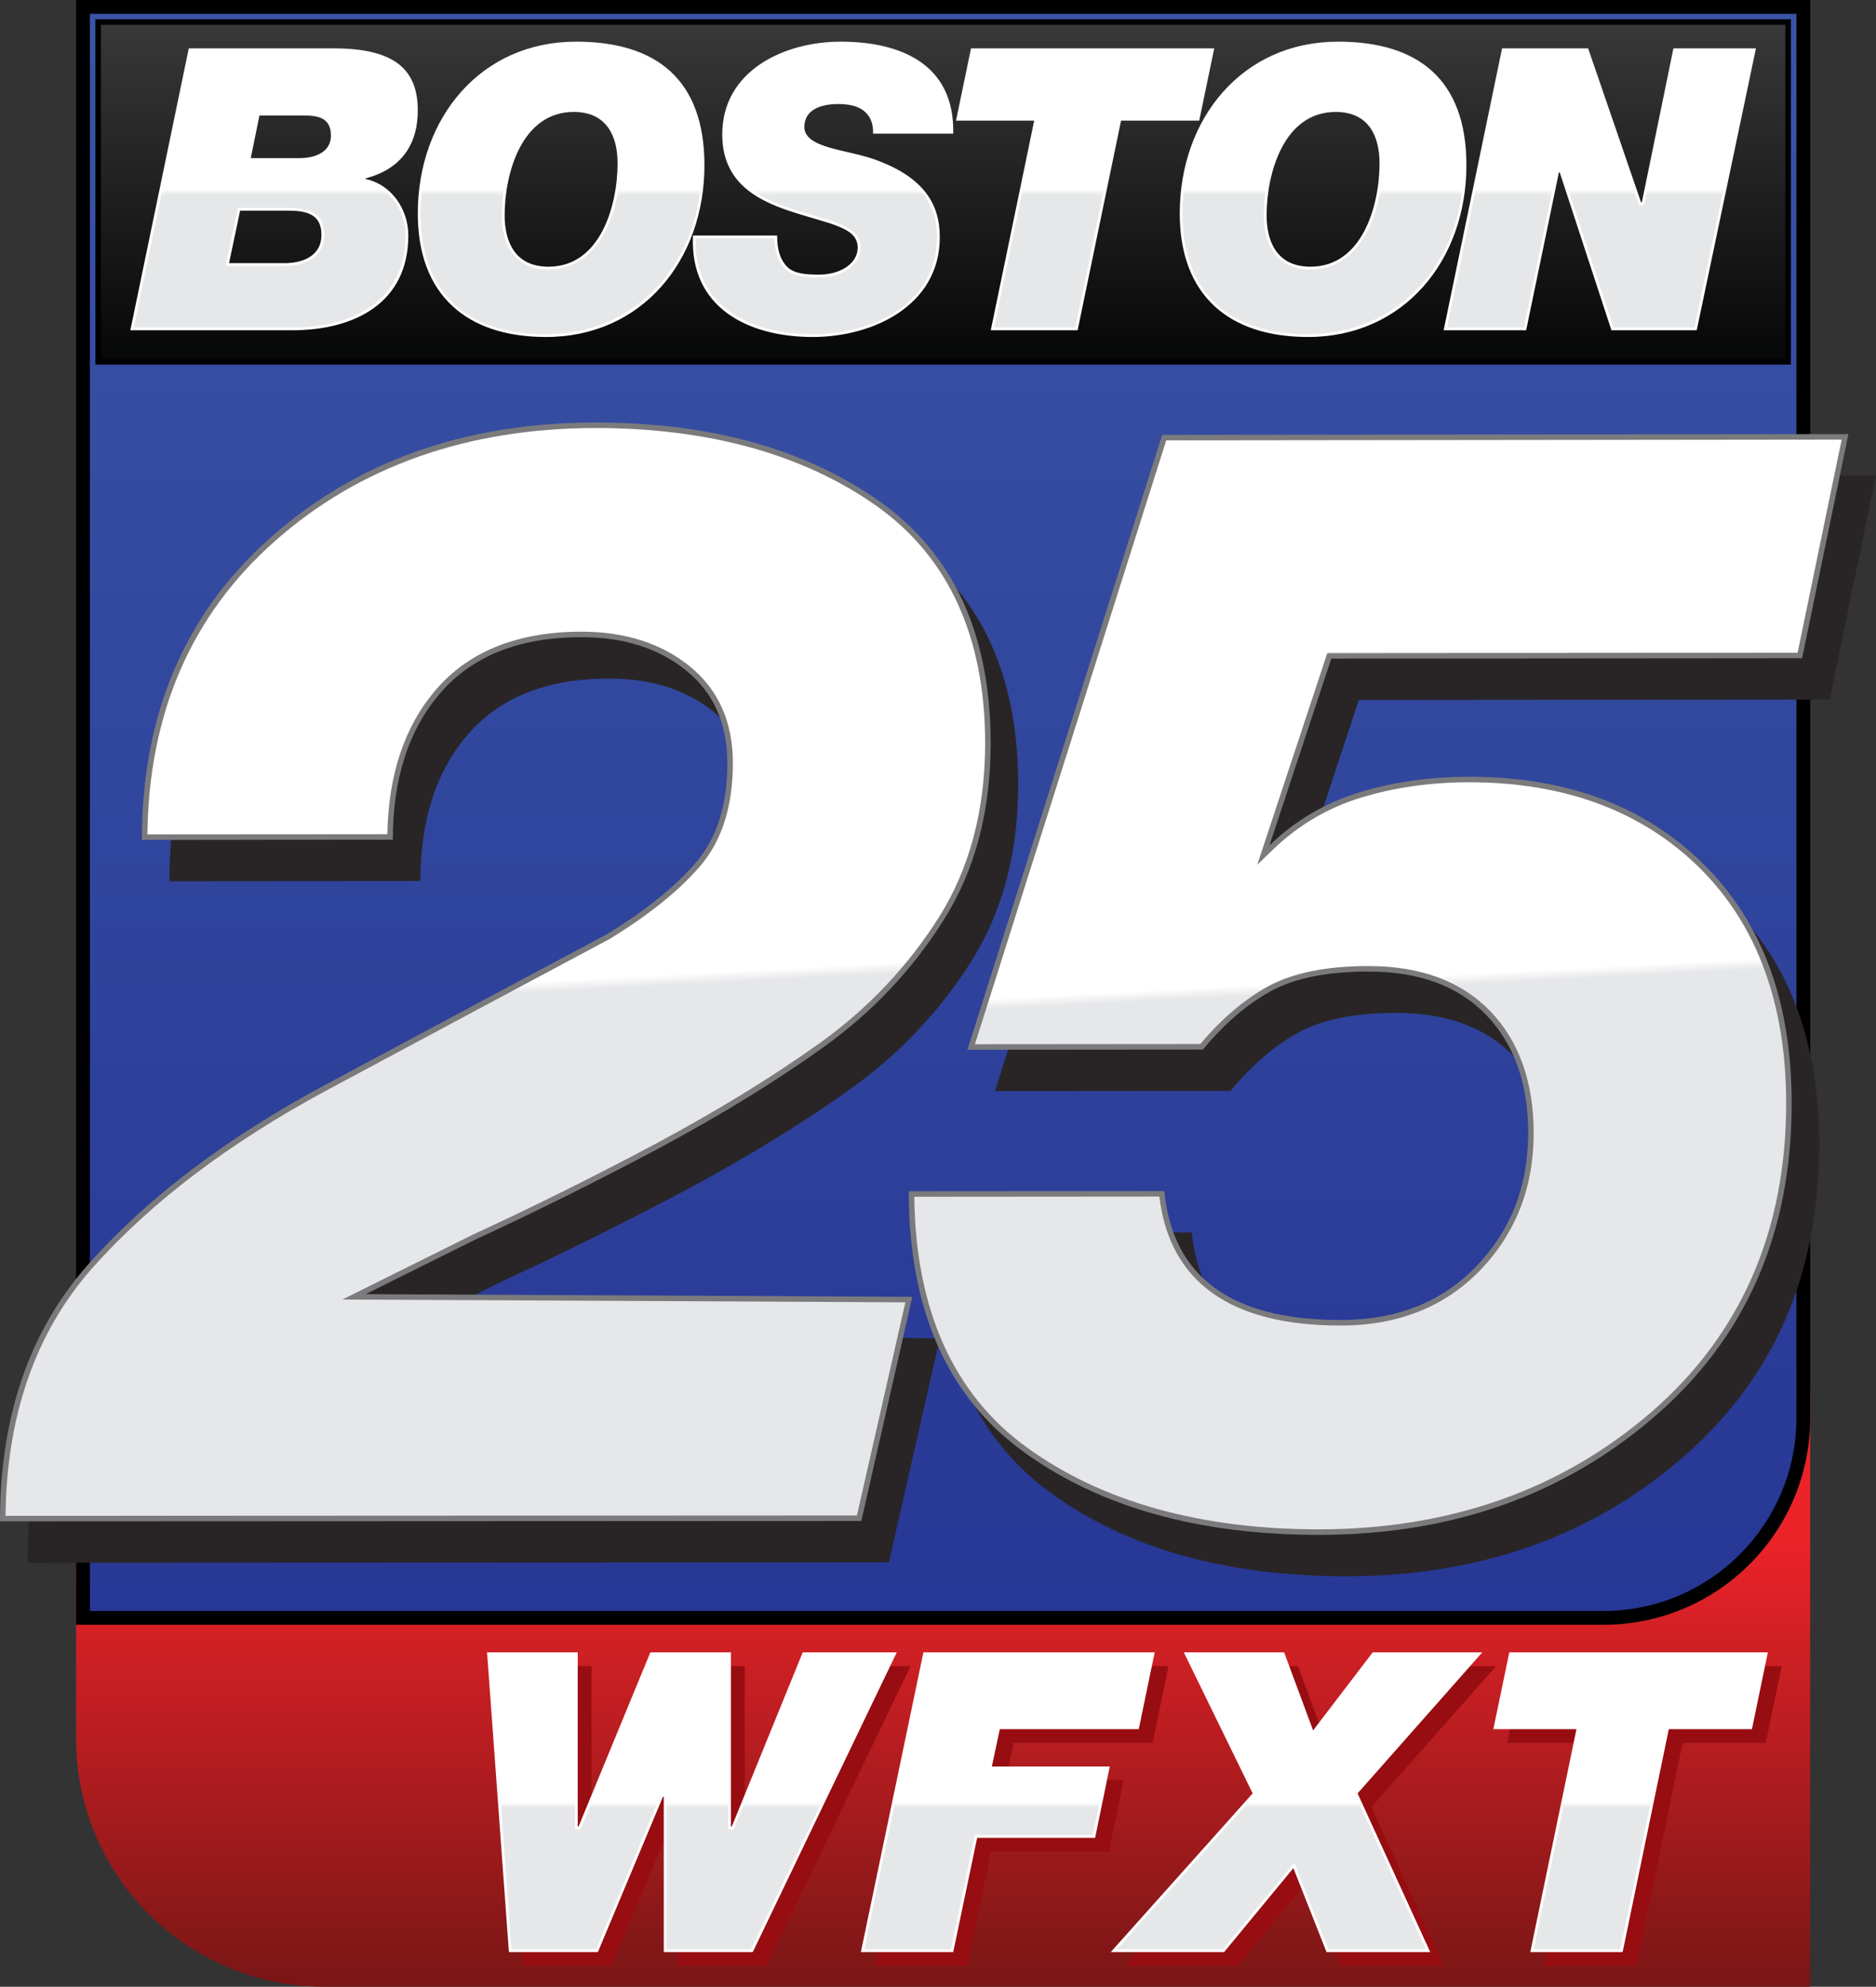 <?xml version="1.0" encoding="UTF-8"?>
<svg id="Layer_1" xmlns="http://www.w3.org/2000/svg" version="1.1" xmlns:xlink="http://www.w3.org/1999/xlink" viewBox="0 0 680.377 720.568">
  <rect x="0" y="0" width="680.377" height="720.568" fill="#333333" stroke="none"/>
  <!-- Generator: Adobe Illustrator 29.5.0, SVG Export Plug-In . SVG Version: 2.1.0 Build 137)  -->
  <defs>
    <style>
      .st0 {
        fill: url(#linear-gradient2);
      }

      .st1 {
        fill: #7b7b7d;
      }

      .st2 {
        fill: #fff;
      }

      .st3 {
        fill: url(#linear-gradient1);
      }

      .st4 {
        fill: #970d11;
      }

      .st5 {
        fill: url(#linear-gradient4);
      }

      .st6 {
        fill: url(#linear-gradient5);
      }

      .st7 {
        fill: url(#linear-gradient3);
      }

      .st8 {
        fill: url(#linear-gradient6);
      }

      .st9 {
        fill: #292526;
      }

      .st10 {
        fill: url(#linear-gradient);
      }
    </style>
    <linearGradient id="linear-gradient" x1="342.053" y1="720.568" x2="342.053" y2="503.626" gradientUnits="userSpaceOnUse">
      <stop offset="0" stop-color="#791616"/>
      <stop offset=".75" stop-color="#eb2329"/>
    </linearGradient>
    <linearGradient id="linear-gradient1" x1="342.053" y1="584.283" x2="342.053" y2="5" gradientUnits="userSpaceOnUse">
      <stop offset="0" stop-color="#273795"/>
      <stop offset="1" stop-color="#3a54a5"/>
    </linearGradient>
    <linearGradient id="linear-gradient2" x1="408.827" y1="706.983" x2="408.827" y2="600.283" gradientUnits="userSpaceOnUse">
      <stop offset="0" stop-color="#e6e7e9"/>
      <stop offset=".48" stop-color="#e6e7e9"/>
      <stop offset=".5" stop-color="#fff"/>
      <stop offset="1" stop-color="#fff"/>
    </linearGradient>
    <linearGradient id="linear-gradient3" x1="342.053" y1="130.222" x2="342.053" y2="9" gradientTransform="translate(272.442 411.664) rotate(-90)" gradientUnits="userSpaceOnUse">
      <stop offset="0" stop-color="#060707"/>
      <stop offset="1" stop-color="#373837"/>
    </linearGradient>
    <linearGradient id="linear-gradient4" x1="342.051" y1="121.222" x2="342.051" y2="16.107" xlink:href="#linear-gradient2"/>
    <linearGradient id="linear-gradient5" x1="187.433" y1="556.101" x2="166.544" y2="157.529" gradientUnits="userSpaceOnUse">
      <stop offset="0" stop-color="#e6e7e9"/>
      <stop offset=".49" stop-color="#e6e7e9"/>
      <stop offset=".5" stop-color="#fff"/>
      <stop offset="1" stop-color="#fff"/>
    </linearGradient>
    <linearGradient id="linear-gradient6" x1="513.115" y1="553.162" x2="492.305" y2="156.084" xlink:href="#linear-gradient5"/>
  </defs>
  <path class="st10" d="M27.594,503.626v126.942c0,49.706,40.294,90,90,90h538.917v-216.942H27.594Z"/>
  <path d="M27.594,0v589.283h553.917c41.421,0,75-33.579,75-75V0H27.594Z"/>
  <path class="st3" d="M32.594,584.283V5h618.917v509.283c0,38.599-31.402,70-70,70H32.594Z"/>
  <path class="st9" d="M41.925,473.653c-21.283,24.086-31.925,55.103-31.925,93.123l312.384-.141,18.482-81.29-198.268-.978,39.836-19.816c21.284-9.803,43.266-20.724,65.949-32.767,22.613-12.114,42.776-24.436,60.348-37.04,17.574-12.603,32.064-27.937,43.478-46.001,11.411-18.064,17.081-39.49,17.081-64.345-.071-39.49-13.58-68.757-40.535-87.731-27.023-18.974-61.259-28.427-102.844-28.427-47.187.07-86.392,13.934-117.616,41.59-31.295,27.657-46.837,64.275-46.837,109.786l91.013-.07c0-22.196,5.741-39.98,17.363-53.353,11.621-13.373,28.633-20.095,51.106-20.095,15.402,0,28.005,4.061,37.946,12.113,9.94,8.051,14.91,19.255,14.91,33.538,0,15.053-3.709,27.027-11.201,35.848-7.49,8.822-18.341,17.574-32.553,26.257-15.603,8.322-31.577,16.854-47.919,25.594-17.755,9.496-35.946,19.239-54.575,29.229-35.776,19.253-64.269,40.89-85.622,64.976Z"/>
  <path class="st9" d="M663.574,253.73l16.803-81.29-248.886.28-70.64,223.004,85.411-.071c7.842-9.453,16.103-16.524,24.713-21.215,8.613-4.691,20.375-7.072,35.355-7.072,18.343,0,32.555,5.251,42.707,15.754,10.081,10.503,15.193,24.786,15.193,42.851,0,19.184-6.231,35.219-18.762,48.243-12.533,13.021-28.914,19.533-49.148,19.533-39.696.071-61.049-15.544-64.06-46.771l-92.691.071c.068,42.921,13.931,74.427,41.655,94.523,27.724,20.094,63.499,30.105,107.325,30.105,47.957-.068,88.492-14.351,121.608-42.99,33.113-28.636,49.636-66.446,49.636-113.498,0-36.897-10.711-65.815-32.064-86.89-21.353-21.075-49.638-31.577-84.852-31.577-14.283,0-27.585,1.89-39.906,5.672-12.321,3.781-23.173,10.152-32.554,19.184l22.402-67.706,170.755-.14Z"/>
  <g>
    <polygon class="st4" points="296.13 604.284 270.401 667.463 270.097 667.463 270.097 604.284 240.866 604.284 214.833 667.463 214.529 667.463 214.529 604.284 181.645 604.284 189.562 712.983 221.837 712.983 245.434 656.654 245.738 656.654 245.738 712.983 278.013 712.983 330.232 604.284 296.13 604.284"/>
    <polygon class="st4" points="367.604 632.143 417.996 632.143 423.78 604.284 339.896 604.284 317.213 712.983 350.706 712.983 359.383 671.574 402.162 671.574 407.491 645.693 364.711 645.693 367.604 632.143"/>
    <polygon class="st4" points="552.383 604.284 546.599 632.143 576.741 632.143 559.995 712.983 593.488 712.983 610.234 632.143 640.378 632.143 646.163 604.284 552.383 604.284"/>
    <polygon class="st4" points="502.847 604.284 481.228 632.6 470.724 604.284 434.339 604.284 459.306 655.436 407.849 712.983 448.953 712.983 474.074 682.534 486.1 712.983 523.703 712.983 497.366 655.436 542.581 604.284 502.847 604.284"/>
  </g>
  <g>
    <polygon class="st2" points="291.13 599.284 265.401 662.463 265.097 662.463 265.097 599.284 235.866 599.284 209.833 662.463 209.529 662.463 209.529 599.284 176.645 599.284 184.562 707.983 216.837 707.983 240.434 651.654 240.738 651.654 240.738 707.983 273.013 707.983 325.232 599.284 291.13 599.284"/>
    <polygon class="st2" points="362.604 627.143 412.996 627.143 418.78 599.284 334.896 599.284 312.213 707.983 345.706 707.983 354.383 666.574 397.162 666.574 402.491 640.693 359.711 640.693 362.604 627.143"/>
    <polygon class="st2" points="547.383 599.284 541.599 627.143 571.741 627.143 554.995 707.983 588.488 707.983 605.234 627.143 635.378 627.143 641.163 599.284 547.383 599.284"/>
    <polygon class="st2" points="497.847 599.284 476.228 627.6 465.724 599.284 429.339 599.284 454.306 650.436 402.849 707.983 443.953 707.983 469.074 677.534 481.1 707.983 518.703 707.983 492.366 650.436 537.581 599.284 497.847 599.284"/>
  </g>
  <path class="st0" d="M556.224,706.983l16.746-80.84h-30.142l5.369-25.86h91.737l-5.37,25.86h-30.144l-16.746,80.84h-31.45ZM481.78,706.983l-12.399-31.394-25.899,31.394h-38.397l50.415-56.383-24.559-50.317h34.088l10.893,29.365,22.42-29.365h37.021l-44.175,49.978,25.959,56.723h-35.366ZM313.443,706.983l22.266-106.7h81.842l-5.369,25.86h-50.388l-3.319,15.55h42.789l-4.917,23.881h-42.776l-8.678,41.409h-31.451ZM241.738,706.983v-56.33h-1.97l-23.597,56.33h-30.68l-7.771-106.7h30.808v63.18h1.974l26.033-63.18h27.562v63.18h1.976l25.729-63.18h31.839l-51.258,106.7h-30.646Z"/>
  <rect x="279.442" y="-237.848" width="125.222" height="614.917" transform="translate(411.664 -272.442) rotate(90)"/>
  <rect class="st7" x="281.442" y="-235.848" width="121.222" height="610.917" transform="translate(411.664 -272.442) rotate(90)"/>
  <path class="st2" d="M132.76,64.655c12.315-3.293,18.759-11.742,18.759-24.631,0-14.749-8.306-22.482-30.502-22.482h-52.554l-21.194,102.245h58.713c22.339,0,42.101-9.738,42.101-34.368,0-9.451-6.014-18.473-15.465-20.478v-.286h.143ZM103.26,95.443h-20.191l4.01-19.046h17.327c6.587,0,12.172,1.146,12.172,8.736,0,8.306-7.733,10.31-13.318,10.31ZM108.702,57.352h-17.757l3.15-15.466h16.182c5.584,0,9.738,1.146,9.738,7.303,0,6.301-6.301,8.163-11.313,8.163ZM208.943,15.108c-34.798,0-57.423,27.924-57.423,62.292,0,29.5,17.614,44.822,46.54,44.822,34.798,0,57.423-27.924,57.423-62.292,0-31.218-17.614-44.822-46.54-44.822ZM198.919,96.732c-12.316,0-15.896-9.308-15.896-18.616,0-15.179,6.158-37.519,25.06-37.519,12.315,0,15.895,9.308,15.895,18.616,0,15.179-6.158,37.519-25.06,37.519ZM291.722,46.039c0,7.733,15.323,8.162,25.347,11.743,17.757,6.301,23.771,16.038,23.771,28.21,0,24.631-23.915,36.23-46.111,36.23-23.485,0-44.679-10.74-43.39-36.802h30.502c0,5.584,1.288,9.022,3.866,11.599,2.721,2.291,6.444,2.577,11.599,2.577,6.158,0,13.747-3.15,13.747-9.88,0-7.447-10.454-8.449-24.63-13.175-12.459-4.153-24.487-10.74-24.487-27.78,0-23.055,22.339-33.652,42.96-33.652,21.767,0,41.385,8.162,40.813,33.366h-29.07c.143-4.153-1.289-6.731-3.58-8.449-2.291-1.718-5.585-2.291-9.165-2.291-5.299,0-12.172,1.575-12.172,8.306ZM440.374,17.542l-5.442,26.206h-28.354l-15.752,76.039h-31.504l15.752-76.039h-28.354l5.442-26.206h88.212ZM485.29,15.108c-34.798,0-57.423,27.924-57.423,62.292,0,29.5,17.614,44.822,46.54,44.822,34.798,0,57.423-27.924,57.423-62.292,0-31.218-17.614-44.822-46.54-44.822ZM475.267,96.732c-12.316,0-15.896-9.308-15.896-18.616,0-15.179,6.158-37.519,25.06-37.519,12.315,0,15.895,9.308,15.895,18.616,0,15.179-6.158,37.519-25.06,37.519ZM636.837,17.542l-21.48,102.245h-30.931l-18.759-57.281h-.286l-11.885,57.281h-29.929l21.194-102.245h31.218l19.189,55.848h.286l11.456-55.848h29.929Z"/>
  <path class="st5" d="M474.407,121.222c-29.367,0-45.541-15.563-45.541-43.822,0-35.515,23.729-61.292,56.423-61.292,30.218,0,45.541,14.744,45.541,43.822,0,35.515-23.729,61.292-56.423,61.292ZM484.431,39.597c-17.905,0-26.06,19.967-26.06,38.519,0,12.466,6.158,19.616,16.896,19.616,17.905,0,26.06-19.967,26.06-38.519,0-12.466-6.158-19.616-16.895-19.616ZM294.729,121.222c-14.852,0-27.082-4.256-34.436-11.983-5.571-5.853-8.257-13.526-7.993-22.819h28.555c.146,5.089,1.442,8.604,4.145,11.306,3.151,2.659,7.435,2.87,12.306,2.87,7.149,0,14.747-3.813,14.747-10.88,0-6.582-7.014-8.637-16.722-11.482-2.595-.76-5.536-1.623-8.592-2.641-11.771-3.923-23.804-10.18-23.804-26.832,0-22.435,21.751-32.652,41.96-32.652,10.059,0,23.818,1.809,32.243,10.428,5.045,5.161,7.593,12.202,7.582,20.938h-27.078c-.096-3.609-1.404-6.314-3.984-8.249-2.235-1.676-5.43-2.491-9.765-2.491-8.371,0-13.172,3.392-13.172,9.306,0,6.304,8.089,8.178,16.652,10.162,3.211.744,6.531,1.513,9.358,2.523,15.766,5.594,23.108,14.258,23.108,27.268,0,24.206-23.384,35.23-45.11,35.23ZM198.06,121.222c-29.367,0-45.541-15.563-45.541-43.822,0-35.515,23.729-61.292,56.423-61.292,30.218,0,45.541,14.744,45.541,43.822,0,35.515-23.729,61.292-56.423,61.292ZM208.083,39.597c-17.905,0-26.06,19.967-26.06,38.519,0,12.466,6.158,19.616,16.896,19.616,17.905,0,26.06-19.967,26.06-38.519,0-12.466-6.158-19.616-16.895-19.616ZM585.15,118.787l-18.759-57.28h-1.825l-11.885,57.28h-27.887l20.779-100.245h29.69l19.189,55.848h1.815l11.457-55.848h27.881l-21.06,100.245h-29.395ZM360.552,118.787l15.751-76.039h-28.353l5.026-24.206h86.169l-5.026,24.206h-28.354l-15.752,76.039h-29.461ZM48.497,118.787l20.78-100.245h51.74c20.679,0,29.502,6.425,29.502,21.482,0,12.461-6.02,20.411-17.892,23.63h-1.011v2.097l.792.168c8.502,1.804,14.673,10.004,14.673,19.5,0,20.894-15.365,33.368-41.101,33.368h-57.484ZM81.837,96.443h21.423c3.359,0,14.318-.815,14.318-11.31,0-8.579-6.659-9.735-13.172-9.735h-18.139l-4.431,21.045ZM89.721,58.352h18.981c5.953,0,12.313-2.407,12.313-9.163,0-7.316-5.428-8.303-10.738-8.303h-16.999l-3.558,17.466Z"/>
  <path class="st1" d="M31.925,458.653c-21.283,24.086-31.925,55.103-31.925,93.123l312.384-.141,18.482-81.29-198.268-.978,39.836-19.816c21.284-9.803,43.266-20.724,65.949-32.767,22.613-12.114,42.776-24.436,60.348-37.04,17.574-12.603,32.064-27.937,43.478-46.001,11.411-18.064,17.081-39.49,17.081-64.345-.071-39.49-13.58-68.757-40.535-87.731-27.023-18.974-61.259-28.427-102.844-28.427-47.187.07-86.392,13.934-117.616,41.59-31.295,27.657-46.837,64.275-46.837,109.786l91.013-.07c0-22.196,5.741-39.98,17.363-53.353,11.621-13.373,28.633-20.095,51.106-20.095,15.402,0,28.005,4.061,37.946,12.113,9.94,8.051,14.91,19.255,14.91,33.538,0,15.053-3.709,27.027-11.201,35.848-7.49,8.822-18.341,17.574-32.553,26.257-15.603,8.322-31.577,16.854-47.919,25.594-17.755,9.496-35.946,19.239-54.575,29.229-35.776,19.253-64.269,40.89-85.622,64.976Z"/>
  <path class="st6" d="M2.01,549.774c.373-36.419,10.936-66.624,31.413-89.797,21.1-23.8,49.723-45.515,85.072-64.539,18.625-9.988,36.816-19.731,54.57-29.227,16.342-8.74,32.314-17.272,47.917-25.594l.101-.058c14.328-8.753,25.442-17.725,33.035-26.668,7.748-9.122,11.677-21.619,11.677-37.143,0-14.873-5.266-26.68-15.651-35.092-10.289-8.333-23.479-12.559-39.205-12.559-22.929,0-40.632,6.993-52.616,20.783-11.496,13.229-17.492,30.94-17.837,52.667l-87.019.066c.458-43.869,15.979-79.621,46.151-106.286,30.705-27.196,69.832-41.02,116.295-41.089,40.956,0,75.171,9.442,101.692,28.063,26.263,18.487,39.615,47.456,39.685,86.099,0,24.366-5.643,45.655-16.772,63.273-11.224,17.765-25.675,33.054-42.952,45.444-17.152,12.302-37.381,24.718-60.126,36.902-22.522,11.957-44.677,22.964-65.842,32.713l-47.426,23.591,204.192,1.008-17.576,77.303-308.777.139Z"/>
  <path class="st1" d="M653.574,238.73l16.803-81.29-248.886.28-70.64,223.004,85.411-.071c7.842-9.453,16.103-16.524,24.713-21.215,8.613-4.691,20.375-7.072,35.355-7.072,18.343,0,32.555,5.251,42.707,15.754,10.081,10.503,15.193,24.786,15.193,42.851,0,19.184-6.231,35.219-18.762,48.243-12.533,13.021-28.914,19.533-49.148,19.533-39.696.071-61.049-15.544-64.06-46.771l-92.691.071c.068,42.921,13.931,74.427,41.655,94.523,27.724,20.094,63.499,30.105,107.325,30.105,47.957-.068,88.492-14.351,121.608-42.99,33.113-28.636,49.636-66.446,49.636-113.498,0-36.897-10.711-65.815-32.064-86.89-21.353-21.075-49.638-31.577-84.852-31.577-14.283,0-27.585,1.89-39.906,5.672-12.321,3.781-23.173,10.152-32.554,19.184l22.402-67.706,170.755-.14Z"/>
  <path class="st8" d="M478.549,554.675c-43.225,0-78.939-10.001-106.151-29.724-26.595-19.279-40.321-49.857-40.815-90.906l88.883-.068c3.753,31.041,25.809,46.771,65.586,46.77h.272c20.698,0,37.718-6.778,50.585-20.146,12.821-13.325,19.321-30.022,19.321-49.629,0-18.465-5.299-33.348-15.75-44.235-10.5-10.864-25.353-16.369-44.149-16.369-15.183,0-27.399,2.461-36.312,7.315-8.614,4.693-16.917,11.746-24.692,20.972l-81.743.067,69.373-219.003,244.964-.276-15.976,77.288-170.571.14-25.396,76.755,5.827-5.61c9.073-8.736,19.757-15.032,31.754-18.712,12.072-3.705,25.3-5.584,39.319-5.584,34.529,0,62.605,10.43,83.447,31,20.881,20.609,31.469,49.364,31.469,85.467,0,46.223-16.467,83.9-48.943,111.985-32.531,28.133-73.012,42.433-120.302,42.502h.002Z"/>
</svg>